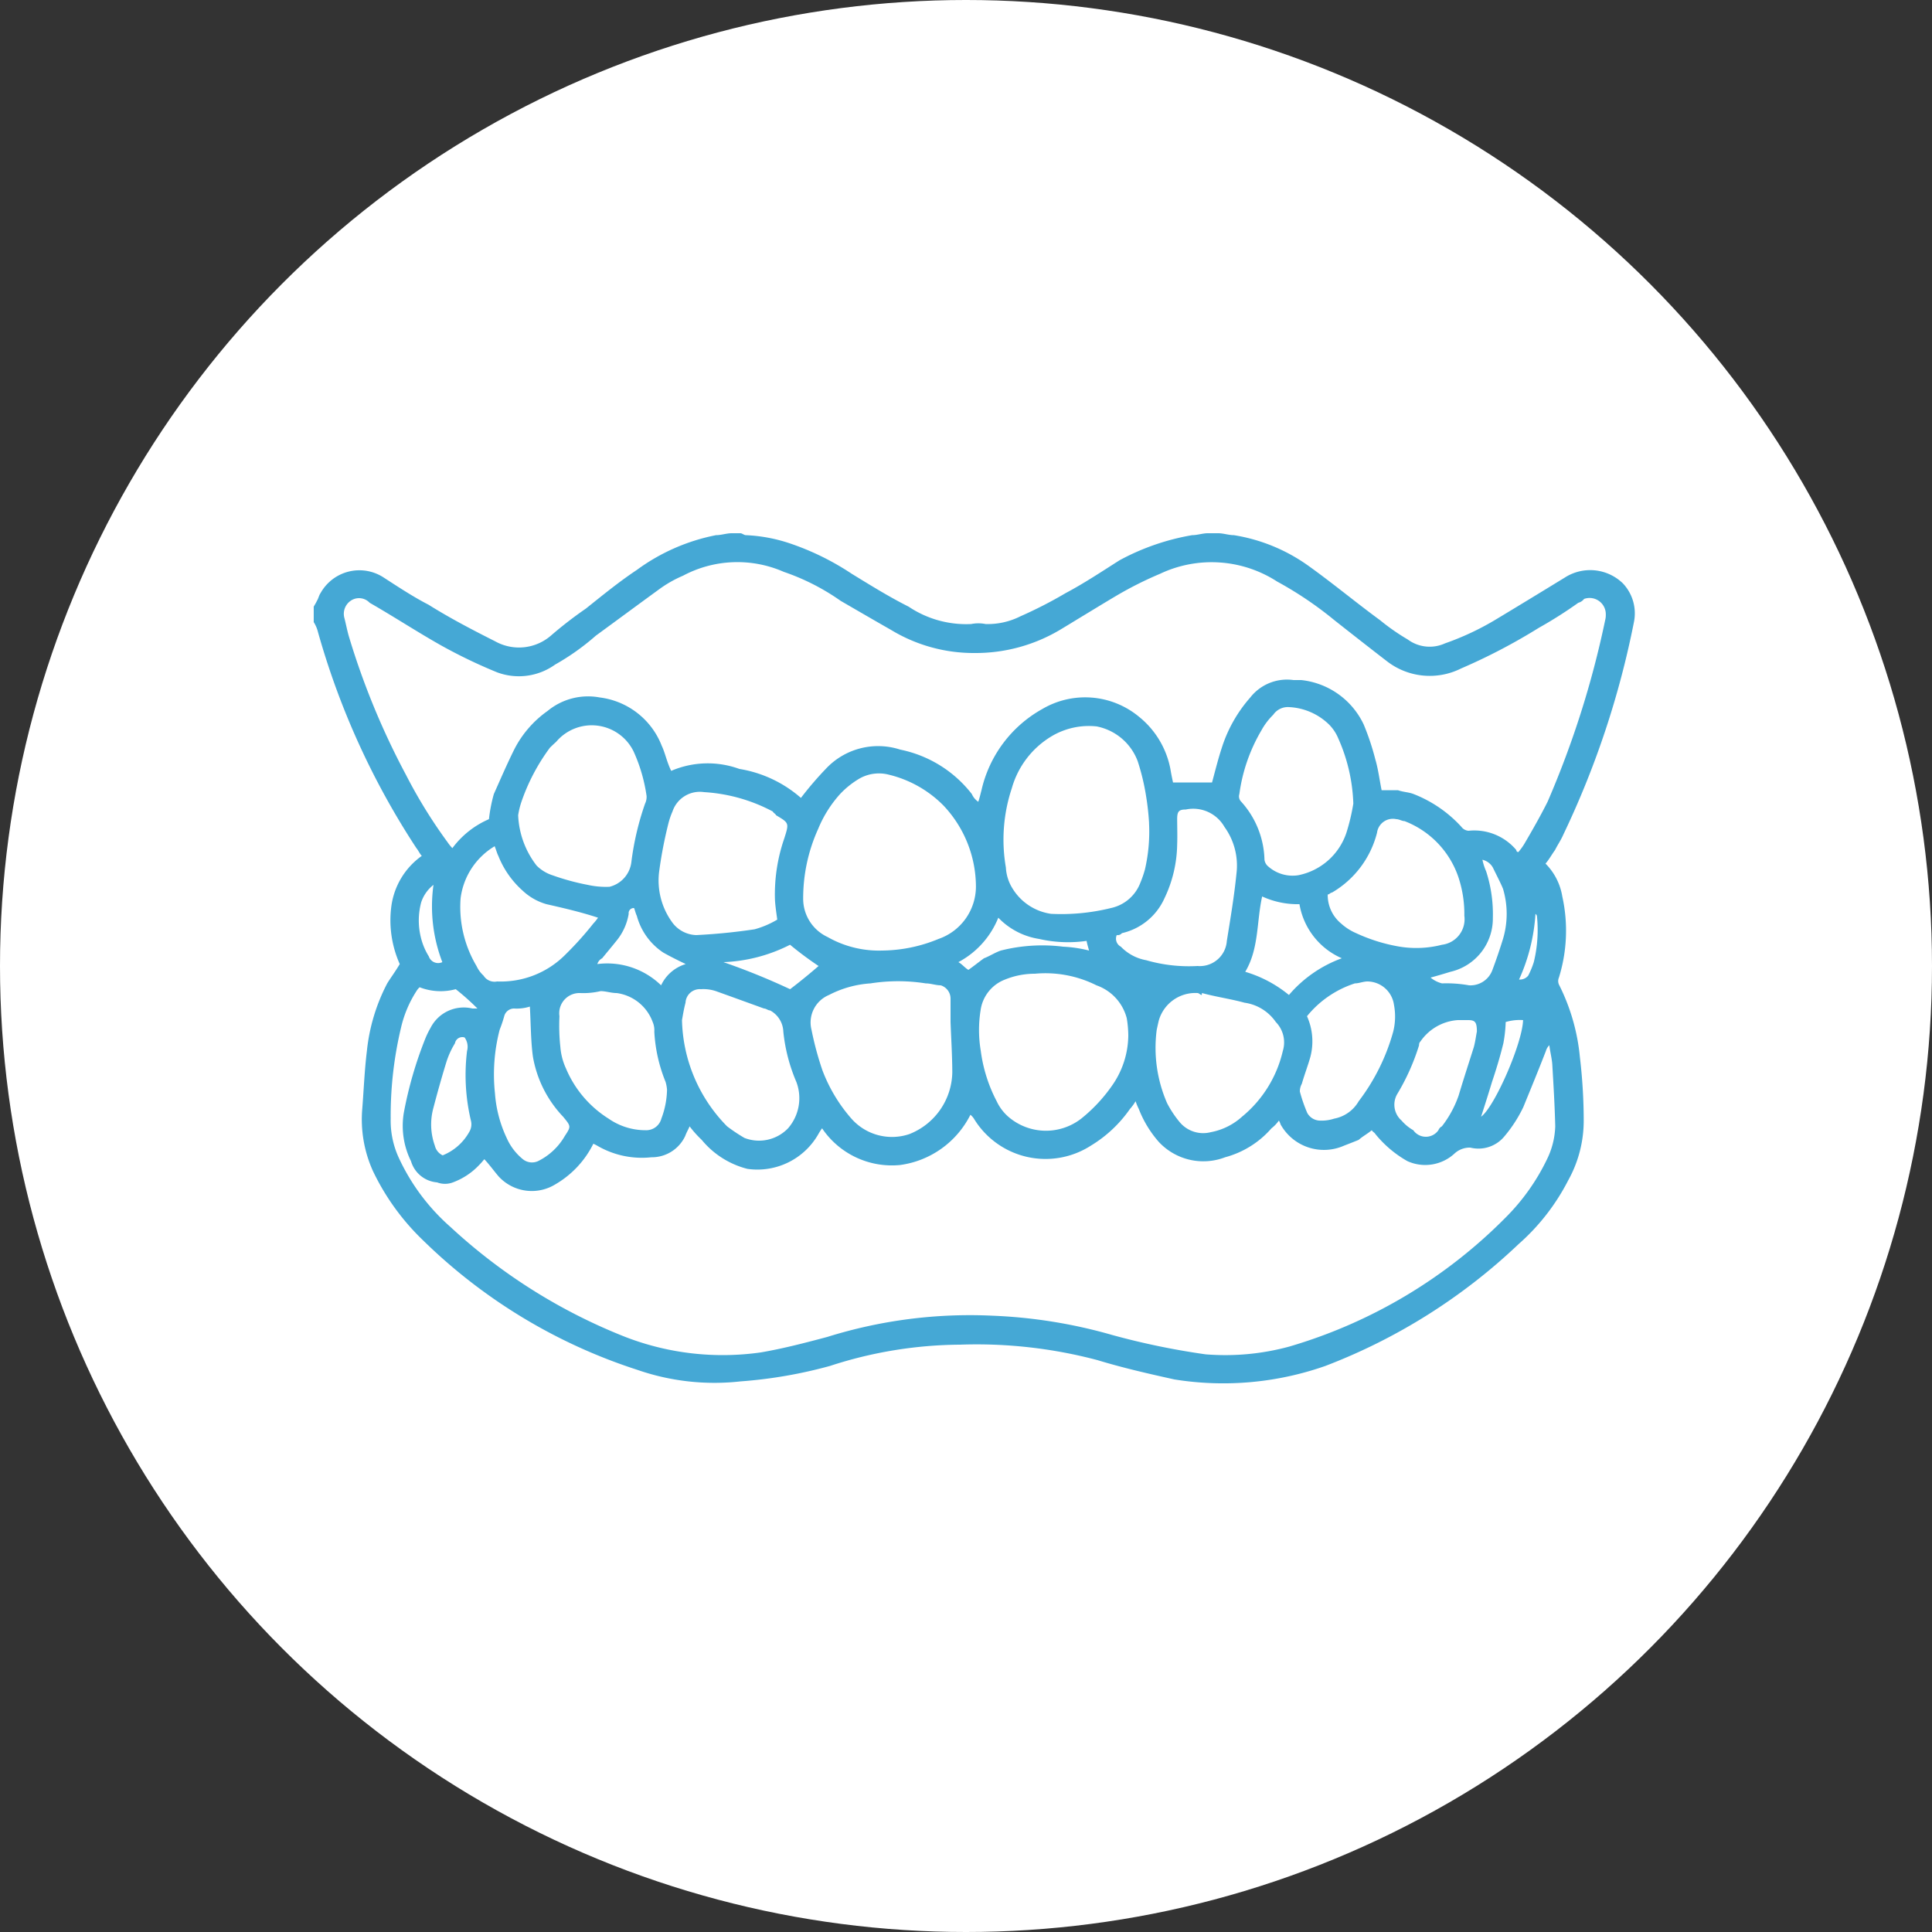 <svg id="icn_orthodontics01.svg" xmlns="http://www.w3.org/2000/svg" width="100" height="100" viewBox="0 0 100 100">
  <rect x="0" y="0" width="100" height="100" fill="#333333" stroke="none"/>
  <defs>
    <style>
      .cls-1 {
        fill: #fff;
      }

      .cls-2 {
        fill: #f6f4fe;
        fill-opacity: 0;
      }

      .cls-3 {
        fill: #45a8d5;
        fill-rule: evenodd;
      }
    </style>
  </defs>
  <circle id="楕円形_1002" data-name="楕円形 1002" class="cls-1" cx="50" cy="50" r="50"/>
  <g id="icn">
    <rect id="長方形_1785" data-name="長方形 1785" class="cls-2" x="18" y="28" width="65" height="45"/>
    <path id="シェイプ_1187" data-name="シェイプ 1187" class="cls-3" d="M523.052,21787.6c0.271,0,.542.1,0.813,0.1a9.085,9.085,0,0,1,3.878,1.6c1.258,0.9,2.457,1.9,3.688,2.8a11.126,11.126,0,0,0,1.435,1,1.907,1.907,0,0,0,1.928.2,14.228,14.228,0,0,0,2.738-1.3c1.163-.7,2.309-1.4,3.454-2.1a2.431,2.431,0,0,1,3.019.3,2.259,2.259,0,0,1,.567,2,46.239,46.239,0,0,1-3.655,11c-0.131.3-.28,0.5-0.43,0.8-0.15.2-.313,0.5-0.492,0.7a3.112,3.112,0,0,1,.869,1.7,8.18,8.18,0,0,1-.175,4.2,0.45,0.45,0,0,0,.021.4,10.482,10.482,0,0,1,1.063,3.7,28.1,28.1,0,0,1,.2,3.3,6.345,6.345,0,0,1-.806,3.1,11.171,11.171,0,0,1-2.571,3.3,30.082,30.082,0,0,1-9.993,6.3,15.949,15.949,0,0,1-7.813.7c-1.354-.3-2.669-0.6-3.984-1a24.387,24.387,0,0,0-7.117-.8,22.035,22.035,0,0,0-6.727,1.1,24.009,24.009,0,0,1-4.627.8,12.169,12.169,0,0,1-5.355-.6,28.231,28.231,0,0,1-11.082-6.7,12.3,12.3,0,0,1-2.6-3.6,6.49,6.49,0,0,1-.548-3.2c0.079-1,.117-2,0.24-3a9.691,9.691,0,0,1,1.052-3.5c0.184-.3.412-0.6,0.649-1a5.559,5.559,0,0,1-.434-3,3.82,3.82,0,0,1,1.575-2.6c-0.1-.1-0.191-0.3-0.278-0.4a40.174,40.174,0,0,1-5.1-11.2,1.719,1.719,0,0,0-.216-0.5v-0.8c0.056-.1.122-0.2,0.165-0.3,0.07-.1.112-0.3,0.188-0.4a2.3,2.3,0,0,1,3.28-.8c0.773,0.5,1.531,1,2.31,1.4,1.117,0.7,2.27,1.3,3.459,1.9a2.528,2.528,0,0,0,2.875-.3,20.8,20.8,0,0,1,1.811-1.4c0.875-.7,1.733-1.4,2.636-2a10.257,10.257,0,0,1,4.1-1.8c0.271,0,.542-0.1.813-0.1h0.442c0.1,0,.193.1,0.291,0.1a8.232,8.232,0,0,1,2.2.4,13.708,13.708,0,0,1,3.28,1.6c0.979,0.6,1.946,1.2,2.942,1.7a5.346,5.346,0,0,0,3.237.9,1.889,1.889,0,0,1,.749,0,3.752,3.752,0,0,0,1.8-.4,22.372,22.372,0,0,0,2.34-1.2c0.942-.5,1.847-1.1,2.791-1.7a12.2,12.2,0,0,1,3.759-1.3c0.271,0,.541-0.1.812-0.1h0.53Zm-20.5,30.8a2.656,2.656,0,0,0-.193.3,3.632,3.632,0,0,1-3.675,1.8,4.5,4.5,0,0,1-2.363-1.5,5.662,5.662,0,0,1-.627-0.7c-0.086.2-.154,0.3-0.228,0.5a1.905,1.905,0,0,1-1.755,1.1,4.575,4.575,0,0,1-2.8-.6,1.949,1.949,0,0,0-.2-0.1,4.993,4.993,0,0,1-1.964,2.1,2.328,2.328,0,0,1-2.93-.4c-0.257-.3-0.469-0.6-0.748-0.9-0.085.1-.167,0.2-0.267,0.3a3.564,3.564,0,0,1-1.359.9,1.155,1.155,0,0,1-.819,0,1.534,1.534,0,0,1-1.351-1.1,4.117,4.117,0,0,1-.372-2.5,20.361,20.361,0,0,1,1.136-3.9,4.65,4.65,0,0,1,.249-0.5,1.927,1.927,0,0,1,2.164-1h0.262a12.824,12.824,0,0,0-1.123-1,3,3,0,0,1-1.87-.1,0.9,0.9,0,0,0-.164.2,5.963,5.963,0,0,0-.8,1.9,19.65,19.65,0,0,0-.533,4.7,4.593,4.593,0,0,0,.407,2,10.767,10.767,0,0,0,2.679,3.6,28.927,28.927,0,0,0,9.059,5.7,13.981,13.981,0,0,0,7.015.8c1.167-.2,2.31-0.5,3.437-0.8a24.728,24.728,0,0,1,8.539-1.1,26.14,26.14,0,0,1,6.214,1,38.612,38.612,0,0,0,4.83,1,12.612,12.612,0,0,0,4.325-.4,26.07,26.07,0,0,0,11.223-6.7,10.969,10.969,0,0,0,2.124-3,4.149,4.149,0,0,0,.425-1.7c-0.027-1.1-.088-2.1-0.153-3.2-0.02-.3-0.1-0.6-0.154-1a0.688,0.688,0,0,0-.177.3c-0.387,1-.759,1.9-1.167,2.9a7.028,7.028,0,0,1-.966,1.5,1.739,1.739,0,0,1-1.779.6,1.157,1.157,0,0,0-.81.3,2.235,2.235,0,0,1-2.446.4,5.8,5.8,0,0,1-1.656-1.4c-0.062-.1-0.128-0.1-0.188-0.2-0.242.2-.45,0.3-0.679,0.5-0.242.1-.5,0.2-0.759,0.3a2.567,2.567,0,0,1-3.282-1.1,0.763,0.763,0,0,0-.089-0.2,1.829,1.829,0,0,1-.382.4,4.838,4.838,0,0,1-2.4,1.5,3.149,3.149,0,0,1-3.437-.8,5.7,5.7,0,0,1-1.031-1.7,3.058,3.058,0,0,1-.166-0.4,2.419,2.419,0,0,1-.292.4,6.658,6.658,0,0,1-2.026,1.9,4.337,4.337,0,0,1-6.051-1.4,0.879,0.879,0,0,0-.18-0.2,4.79,4.79,0,0,1-3.635,2.6A4.357,4.357,0,0,1,502.55,21818.4Zm36.041-14.3a3.177,3.177,0,0,0,.293-0.4c0.413-.7.866-1.5,1.216-2.2a48.676,48.676,0,0,0,2.981-9.4,1.059,1.059,0,0,0,.033-0.3,0.84,0.84,0,0,0-1.123-.8,0.564,0.564,0,0,1-.3.2,22.417,22.417,0,0,1-2.05,1.3,30.25,30.25,0,0,1-4.018,2.1,3.62,3.62,0,0,1-3.87-.4c-0.908-.7-1.8-1.4-2.688-2.1a18.93,18.93,0,0,0-2.964-2,6.242,6.242,0,0,0-6.06-.4,18.967,18.967,0,0,0-2.2,1.1c-0.679.4-1.326,0.8-1.99,1.2q-0.489.3-.987,0.6a8.548,8.548,0,0,1-4.419,1.2,8.25,8.25,0,0,1-4.334-1.2c-0.878-.5-1.736-1-2.6-1.5a11.622,11.622,0,0,0-2.943-1.5,5.98,5.98,0,0,0-5.22.2,6.171,6.171,0,0,0-1.231.7c-1.1.8-2.181,1.6-3.276,2.4a12.462,12.462,0,0,1-2.112,1.5,3.218,3.218,0,0,1-3,.4,26.6,26.6,0,0,1-2.911-1.4c-1.241-.7-2.461-1.5-3.685-2.2a0.757,0.757,0,0,0-.99-0.1,0.818,0.818,0,0,0-.316.9c0.077,0.3.153,0.7,0.247,1a38.964,38.964,0,0,0,2.934,7.1,25.858,25.858,0,0,0,2.161,3.5,2.217,2.217,0,0,0,.244.3,4.647,4.647,0,0,1,1.893-1.5,7.993,7.993,0,0,1,.253-1.3c0.314-.7.656-1.5,1.052-2.3a5.478,5.478,0,0,1,1.728-2,3.291,3.291,0,0,1,2.7-.7,3.967,3.967,0,0,1,3.21,2.5c0.143,0.3.24,0.7,0.361,1,0.036,0.1.082,0.2,0.129,0.3a4.79,4.79,0,0,1,3.53-.1,6.384,6.384,0,0,1,3.185,1.5,17.529,17.529,0,0,1,1.284-1.5,3.7,3.7,0,0,1,3.856-1,6.266,6.266,0,0,1,3.706,2.3,0.939,0.939,0,0,0,.334.4c0.069-.2.113-0.4,0.166-0.6a6.44,6.44,0,0,1,3.145-4.2,4.371,4.371,0,0,1,5.009.4,4.574,4.574,0,0,1,1.623,2.7c0.05,0.3.094,0.5,0.136,0.7h2.02c0.163-.6.31-1.2,0.507-1.8a7.26,7.26,0,0,1,1.473-2.6,2.413,2.413,0,0,1,2.237-.9h0.4a4.048,4.048,0,0,1,3.233,2.3,13.036,13.036,0,0,1,.6,1.8c0.15,0.5.224,1.1,0.327,1.6h0.846c0.275,0.1.56,0.1,0.811,0.2a6.588,6.588,0,0,1,2.475,1.7,0.5,0.5,0,0,0,.368.2,2.841,2.841,0,0,1,2.474,1A0.094,0.094,0,0,0,538.591,21804.1Zm-32.936,5.1a7.764,7.764,0,0,0,2.92-.6,2.875,2.875,0,0,0,1.937-2.7,6.134,6.134,0,0,0-1.674-4.2,5.922,5.922,0,0,0-2.823-1.6,2.044,2.044,0,0,0-1.535.2,4.553,4.553,0,0,0-1,.8,6.208,6.208,0,0,0-1.132,1.8,8.7,8.7,0,0,0-.778,3.6,2.184,2.184,0,0,0,1.264,2A5.357,5.357,0,0,0,505.655,21809.2Zm13.819-6.6a13.248,13.248,0,0,0-.156-1.4,11.538,11.538,0,0,0-.433-1.8,2.851,2.851,0,0,0-2.119-1.8,3.768,3.768,0,0,0-2.323.5,4.588,4.588,0,0,0-2.074,2.7,8.43,8.43,0,0,0-.307,4.1,2.269,2.269,0,0,0,.352,1.1,2.8,2.8,0,0,0,1.987,1.3,10.736,10.736,0,0,0,3.1-.3,2.1,2.1,0,0,0,1.518-1.3,5.868,5.868,0,0,0,.242-0.7A8.717,8.717,0,0,0,519.474,21802.6Zm-1.076,11a5.585,5.585,0,0,0-.08-0.9,2.458,2.458,0,0,0-1.568-1.7,5.89,5.89,0,0,0-3.185-.6,4.081,4.081,0,0,0-1.544.3,1.993,1.993,0,0,0-1.269,1.6,6.462,6.462,0,0,0,.012,2.1,7.783,7.783,0,0,0,.822,2.6,2.448,2.448,0,0,0,.6.8,2.977,2.977,0,0,0,3.776.1,8.184,8.184,0,0,0,1.59-1.7A4.575,4.575,0,0,0,518.4,21813.6Zm-9.2-.7c0-.5,0-0.8,0-1.2a0.719,0.719,0,0,0-.511-0.7c-0.253,0-.512-0.1-0.772-0.1a9.138,9.138,0,0,0-2.859,0,5.417,5.417,0,0,0-2.15.6,1.541,1.541,0,0,0-.905,1.8,16.347,16.347,0,0,0,.566,2.1,8.173,8.173,0,0,0,1.5,2.5,2.8,2.8,0,0,0,3,.8,3.5,3.5,0,0,0,2.222-3.2C509.287,21814.6,509.229,21813.7,509.2,21812.9Zm-22.38-10.7a4.561,4.561,0,0,0,.953,2.6,2.029,2.029,0,0,0,.812.5,12.212,12.212,0,0,0,1.832.5,4.325,4.325,0,0,0,1.131.1,1.5,1.5,0,0,0,1.134-1.3,14.621,14.621,0,0,1,.705-3,0.809,0.809,0,0,0,.08-0.4,8.444,8.444,0,0,0-.67-2.3,2.41,2.41,0,0,0-4.013-.5c-0.113.1-.219,0.2-0.32,0.3a10.318,10.318,0,0,0-1.474,2.8A4.147,4.147,0,0,0,486.819,21802.2Zm13.411,5.4c-0.041-.3-0.1-0.7-0.118-1a8.852,8.852,0,0,1,.48-3.2c0.254-.8.256-0.8-0.418-1.2-0.059-.1-0.119-0.1-0.181-0.2a8.658,8.658,0,0,0-3.553-1,1.491,1.491,0,0,0-1.632,1,3.951,3.951,0,0,0-.207.6,22.166,22.166,0,0,0-.483,2.5,3.678,3.678,0,0,0,.646,2.6,1.6,1.6,0,0,0,1.272.7,30.153,30.153,0,0,0,3.02-.3A4.72,4.72,0,0,0,500.23,21807.6Zm29.817-6a8.984,8.984,0,0,0-.788-3.4,2.21,2.21,0,0,0-.47-0.7,3.176,3.176,0,0,0-2.067-.9,0.918,0.918,0,0,0-.824.4,3.417,3.417,0,0,0-.606.8,8.793,8.793,0,0,0-1.144,3.3,0.388,0.388,0,0,0,.1.4,4.647,4.647,0,0,1,1.2,3,0.547,0.547,0,0,0,.143.3,1.9,1.9,0,0,0,1.615.5,3.307,3.307,0,0,0,2.484-2.2A10.64,10.64,0,0,0,530.047,21801.6Zm-7.831,9.8s-0.009,0-.013.1c-0.073,0-.146-0.1-0.219-0.1a1.968,1.968,0,0,0-2,1.4c-0.051.2-.09,0.4-0.113,0.5a7.153,7.153,0,0,0,.537,3.8,5.471,5.471,0,0,0,.667,1,1.584,1.584,0,0,0,1.6.5,3.312,3.312,0,0,0,1.611-.8,6.205,6.205,0,0,0,2.111-3.4,1.511,1.511,0,0,0-.362-1.5,2.362,2.362,0,0,0-1.619-1C523.689,21811.7,522.948,21811.6,522.216,21811.4Zm-26.917,1.4a8.076,8.076,0,0,0,2.335,5.5,8.808,8.808,0,0,0,.9.6,2.086,2.086,0,0,0,2.255-.5,2.376,2.376,0,0,0,.429-2.4,8.857,8.857,0,0,1-.674-2.6,1.3,1.3,0,0,0-.685-1.1c-0.106,0-.206-0.1-0.316-0.1-0.828-.3-1.654-0.6-2.491-0.9a2.055,2.055,0,0,0-.781-0.1,0.737,0.737,0,0,0-.789.7C495.4,21812.2,495.336,21812.6,495.3,21812.8Zm33.422-6.5a1.914,1.914,0,0,0,.692,1.5,2.833,2.833,0,0,0,.779.5,8.809,8.809,0,0,0,2.261.7,5.375,5.375,0,0,0,2.186-.1,1.331,1.331,0,0,0,1.154-1.5,6.02,6.02,0,0,0-.308-2,4.738,4.738,0,0,0-2.789-2.9c-0.132,0-.278-0.1-0.422-0.1a0.828,0.828,0,0,0-1,.7,5.005,5.005,0,0,1-2.333,3.1C528.867,21806.2,528.8,21806.3,528.721,21806.3Zm-37.634,5a3.871,3.871,0,0,1-1.062.1,1.046,1.046,0,0,0-1.069,1.2,10.311,10.311,0,0,0,.048,1.6,3.266,3.266,0,0,0,.288,1.1,5.648,5.648,0,0,0,2.206,2.6,3.344,3.344,0,0,0,1.919.6,0.808,0.808,0,0,0,.814-0.6,4.415,4.415,0,0,0,.293-1.5,2.04,2.04,0,0,0-.074-0.4,7.971,7.971,0,0,1-.584-2.6,1.073,1.073,0,0,0-.084-0.5,2.311,2.311,0,0,0-1.869-1.5C491.636,21811.4,491.358,21811.3,491.087,21811.3Zm26.714-2.9a0.467,0.467,0,0,0,.214.6,2.406,2.406,0,0,0,1.31.7,7.956,7.956,0,0,0,2.659.3,1.4,1.4,0,0,0,1.516-1.3c0.193-1.2.38-2.3,0.5-3.5a3.41,3.41,0,0,0-.624-2.4,1.859,1.859,0,0,0-2-.9c-0.359,0-.448.1-0.447,0.5s0.017,0.9,0,1.3a6.646,6.646,0,0,1-.66,2.8,3.188,3.188,0,0,1-2.2,1.8A0.286,0.286,0,0,1,517.8,21808.4Zm-26.847-.9c-0.916-.3-1.791-0.5-2.67-0.7a2.991,2.991,0,0,1-1.233-.7,4.748,4.748,0,0,1-1.258-1.8c-0.056-.1-0.111-0.3-0.19-0.5a3.676,3.676,0,0,0-1.764,2.7,5.982,5.982,0,0,0,.824,3.5,1.573,1.573,0,0,0,.366.5,0.669,0.669,0,0,0,.7.3,4.7,4.7,0,0,0,3.545-1.4,17.163,17.163,0,0,0,1.437-1.6A2.381,2.381,0,0,0,490.954,21807.5Zm36.695,5.1a3.178,3.178,0,0,1,.176,2.1c-0.11.4-.3,0.9-0.445,1.4a0.8,0.8,0,0,0-.1.4,8.1,8.1,0,0,0,.38,1.1,0.766,0.766,0,0,0,.614.4,2.091,2.091,0,0,0,.783-0.1,1.859,1.859,0,0,0,1.268-.9,10.616,10.616,0,0,0,1.786-3.6,3.229,3.229,0,0,0,.038-1.4,1.4,1.4,0,0,0-1.371-1.2c-0.216,0-.444.1-0.65,0.1A5.281,5.281,0,0,0,527.649,21812.6Zm-40.223-.5a2.273,2.273,0,0,1-.829.1,0.53,0.53,0,0,0-.5.4,6.865,6.865,0,0,1-.236.7,9.2,9.2,0,0,0-.242,3.3,6.5,6.5,0,0,0,.605,2.3,2.952,2.952,0,0,0,.838,1.1,0.752,0.752,0,0,0,.785.1,3.27,3.27,0,0,0,1.386-1.3c0.329-.5.324-0.5-0.088-1a5.975,5.975,0,0,1-1.561-3.1C487.473,21813.9,487.477,21813,487.426,21812.1Zm49.016,1.3c0-.5-0.091-0.6-0.459-0.6h-0.529a2.556,2.556,0,0,0-1.929,1.1,0.25,0.25,0,0,0-.075.2,11.4,11.4,0,0,1-1.114,2.5,1.093,1.093,0,0,0,.208,1.4,2.305,2.305,0,0,0,.607.5,0.793,0.793,0,0,0,1.3,0,0.376,0.376,0,0,1,.179-0.2,5.542,5.542,0,0,0,.869-1.6c0.269-.9.533-1.7,0.784-2.5C536.366,21813.9,536.4,21813.6,536.442,21813.4Zm-11.114-7c-0.292,1.3-.158,2.7-0.876,3.9a6.457,6.457,0,0,1,2.262,1.2,6.53,6.53,0,0,1,2.737-1.9,3.731,3.731,0,0,1-2.192-2.8A4.4,4.4,0,0,1,525.328,21806.4Zm-41.28,7.3a0.385,0.385,0,0,0-.5.3,4.32,4.32,0,0,0-.453,1c-0.246.8-.469,1.6-0.678,2.4a3.232,3.232,0,0,0,.09,1.9,0.738,0.738,0,0,0,.405.5,2.741,2.741,0,0,0,1.369-1.2,0.766,0.766,0,0,0,.092-0.6,10.219,10.219,0,0,1-.2-3.6A0.82,0.82,0,0,0,484.048,21813.7Zm11.445-3.8c-0.417-.2-0.821-0.4-1.171-0.6a3.312,3.312,0,0,1-1.362-1.9c-0.053-.1-0.1-0.3-0.142-0.4a0.263,0.263,0,0,0-.278.3,2.944,2.944,0,0,1-.637,1.4c-0.24.3-.492,0.6-0.737,0.9a0.5,0.5,0,0,0-.249.3,4,4,0,0,1,3.3,1.1A2.058,2.058,0,0,1,495.493,21809.9Zm38.552,0.7a1.518,1.518,0,0,0,.592.3,6.63,6.63,0,0,1,1.4.1,1.21,1.21,0,0,0,1.211-.8c0.188-.5.392-1.1,0.546-1.6a4.538,4.538,0,0,0,0-2.6c-0.124-.3-0.332-0.7-0.527-1.1a0.842,0.842,0,0,0-.538-0.4,2.975,2.975,0,0,0,.193.6,7.175,7.175,0,0,1,.347,2.4,2.829,2.829,0,0,1-2.195,2.8C534.748,21810.4,534.414,21810.5,534.045,21810.6Zm-33.151.6c0.526-.4,1.013-0.8,1.475-1.2a17.8,17.8,0,0,1-1.477-1.1,8.255,8.255,0,0,1-3.448.9A35.493,35.493,0,0,1,500.894,21811.2Zm9.229-1c0.285-.2.53-0.4,0.806-0.6,0.276-.1.573-0.3,0.875-0.4a8.729,8.729,0,0,1,3.223-.2,6.756,6.756,0,0,1,1.341.2c-0.053-.2-0.09-0.3-0.128-0.5a6.722,6.722,0,0,1-2.455-.1,3.728,3.728,0,0,1-2.114-1.1,4.5,4.5,0,0,1-2.067,2.3C509.794,21809.9,509.947,21810.1,510.123,21810.2Zm28.711,2.6a2.557,2.557,0,0,0-.9.1,7.186,7.186,0,0,1-.121,1.1c-0.171.7-.385,1.4-0.588,2-0.181.6-.371,1.2-0.565,1.8C537.357,21817.3,538.8,21814,538.834,21812.8Zm-55.94-3a8.05,8.05,0,0,1-.458-4,1.91,1.91,0,0,0-.635.9,3.634,3.634,0,0,0-.023,1.8,3.335,3.335,0,0,0,.415,1A0.51,0.51,0,0,0,482.894,21809.8Zm55.732,0.9a0.555,0.555,0,0,0,.472-0.2,4.414,4.414,0,0,0,.29-0.7,7,7,0,0,0,.161-2.4,0.293,0.293,0,0,0-.074-0.1A9.67,9.67,0,0,1,538.626,21810.7Z" transform="translate(-460 -21760)"/>
  </g>
</svg>
